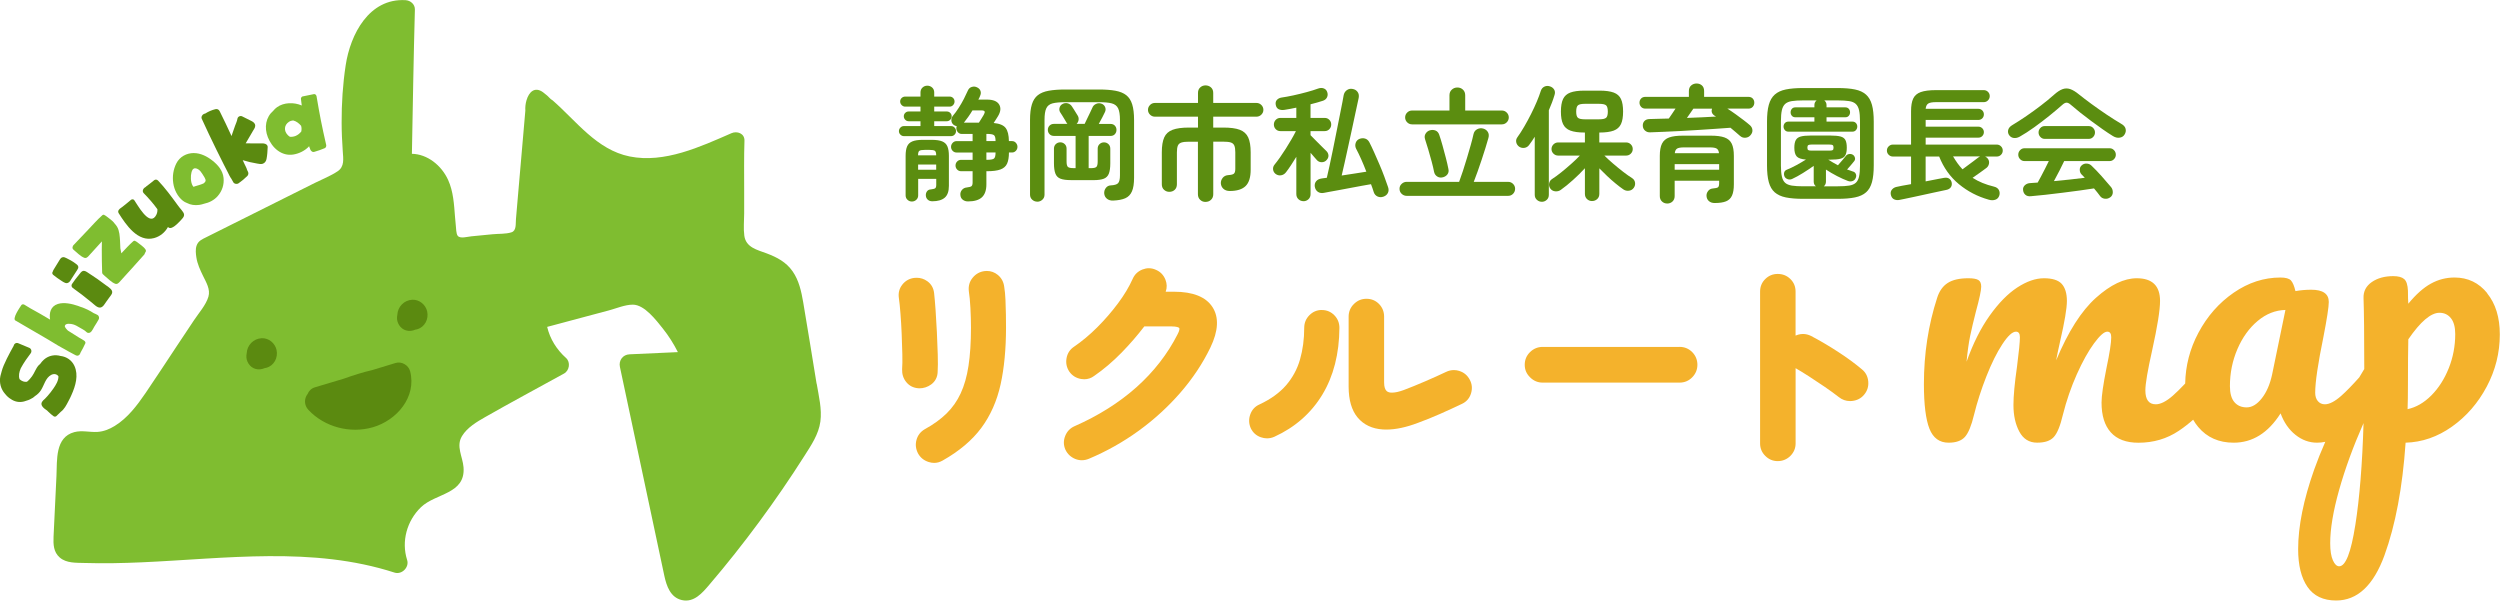 <?xml version="1.0" encoding="UTF-8"?><svg id="_レイヤー_2" xmlns="http://www.w3.org/2000/svg" viewBox="0 0 686.27 164.85"><defs><style>.cls-1{fill:#f4b22c;}.cls-2{fill:#7fbd30;}.cls-3{fill:#5b8a10;}.cls-4{fill:#5b8d10;}</style></defs><g id="_レイヤー_1-2"><path class="cls-1" d="M276.01,82.31c-.06-1.38-.18-2.59-.34-3.55-.16-1.35-.75-2.46-1.77-3.3-.87-.71-1.88-1.08-3-1.08-.2,0-.41.01-.62.04-1.31.16-2.4.76-3.26,1.8-.87,1.05-1.23,2.28-1.07,3.7.19,1.2.34,2.76.44,4.64.1,1.91.15,3.7.15,5.37,0,4.02-.23,7.55-.68,10.51-.44,2.9-1.16,5.43-2.14,7.53-.96,2.08-2.25,3.92-3.84,5.49-1.61,1.59-3.63,3.06-6.05,4.38-1.15.68-1.91,1.67-2.25,2.93-.34,1.25-.2,2.49.43,3.7.63,1.15,1.62,1.95,2.93,2.36.5.16,1,.24,1.49.24.81,0,1.59-.22,2.3-.63,4.55-2.56,8.13-5.58,10.65-8.98,2.52-3.4,4.3-7.42,5.3-11.97.98-4.47,1.48-9.7,1.48-15.55,0-1.05-.01-2.24-.03-3.58-.02-1.34-.06-2.69-.12-4.05Z"/><path class="cls-1" d="M252.33,106.6c1.21,0,2.32-.36,3.29-1.07,1.11-.81,1.72-2,1.77-3.39.08-1.24.09-2.87.03-4.85-.06-1.96-.14-4-.24-6.14-.1-2.14-.22-4.17-.36-6.1-.14-1.93-.27-3.46-.4-4.6-.16-1.38-.78-2.47-1.86-3.25-.87-.63-1.85-.95-2.93-.95-.22,0-.44.01-.67.04-1.31.16-2.41.77-3.24,1.81-.85,1.06-1.18,2.32-.97,3.72.16,1.11.31,2.54.44,4.3.14,1.78.25,3.63.33,5.57.08,1.94.14,3.79.18,5.53.04,1.71.02,3.08-.06,4.12-.05,1.37.33,2.57,1.14,3.55.83,1.02,1.92,1.58,3.3,1.69h.24Z"/><path class="cls-1" d="M322.31,80.08h-2.32c.4-1.08.37-2.19-.07-3.31-.5-1.26-1.37-2.16-2.54-2.67-.65-.31-1.33-.47-2.01-.47-.58,0-1.17.12-1.76.35-1.26.5-2.16,1.37-2.68,2.57-.97,2.16-2.31,4.42-4.01,6.69-1.71,2.3-3.63,4.52-5.71,6.6-2.07,2.07-4.23,3.87-6.4,5.35-1.11.74-1.8,1.8-2.04,3.15-.23,1.33.02,2.55.77,3.68.78,1.1,1.86,1.77,3.19,2.01.31.05.6.08.89.08,1,0,1.93-.31,2.71-.9,2.62-1.8,5.18-3.98,7.59-6.45,2.25-2.31,4.34-4.72,6.2-7.16h7.45c1.46,0,2.04.29,2.14.44.1.15.11.67-.46,1.73-2.74,5.4-6.53,10.28-11.26,14.5-4.75,4.24-10.48,7.85-17.01,10.72-1.21.53-2.08,1.43-2.58,2.69-.5,1.26-.48,2.51.06,3.76.57,1.19,1.48,2.04,2.69,2.54.6.24,1.21.36,1.82.36s1.29-.13,1.93-.4c4.85-2.04,9.46-4.63,13.69-7.7,4.24-3.08,8.09-6.6,11.45-10.47,3.37-3.88,6.14-8.05,8.23-12.39,2.19-4.55,2.38-8.28.56-11.09-1.81-2.79-5.35-4.21-10.54-4.21Z"/><path class="cls-1" d="M362.86,85.09c-1.32,0-2.47.48-3.41,1.43-.95.95-1.43,2.12-1.43,3.48,0,3.09-.39,6.02-1.16,8.7-.75,2.62-2.04,4.99-3.81,7.05-1.78,2.06-4.24,3.84-7.31,5.27-1.23.54-2.08,1.47-2.54,2.77-.44,1.27-.4,2.51.14,3.75.58,1.21,1.51,2.05,2.77,2.49.57.2,1.14.3,1.7.3.67,0,1.34-.14,2-.43,5.66-2.58,10.1-6.47,13.18-11.56,3.07-5.07,4.65-11.23,4.69-18.34,0-1.35-.47-2.52-1.39-3.46-.93-.95-2.09-1.44-3.46-1.44Z"/><path class="cls-1" d="M400.62,101.83c-.5-.16-1.01-.24-1.51-.24-.74,0-1.47.17-2.17.51-1.68.8-3.59,1.66-5.72,2.58-2.14.92-4.1,1.72-5.88,2.39-1.28.47-2.36.71-3.21.71-1.05,0-2.18-.22-2.18-2.82v-18.04c0-1.35-.47-2.52-1.38-3.46-.93-.95-2.09-1.44-3.46-1.44s-2.47.48-3.43,1.41c-.97.95-1.47,2.12-1.47,3.49v19.19c0,3.68.83,6.54,2.47,8.5,1.67,2,4.01,3.1,6.94,3.28.31.02.62.03.94.03,2.55,0,5.48-.62,8.7-1.85,1.91-.69,3.96-1.52,6.11-2.47,2.14-.95,4.14-1.87,6-2.76,1.23-.59,2.05-1.56,2.45-2.88.39-1.31.27-2.56-.35-3.71-.63-1.2-1.59-2.02-2.85-2.41Z"/><path class="cls-1" d="M461.04,95.23h-37.59c-1.31,0-2.47.48-3.43,1.41-.97.95-1.47,2.12-1.47,3.49s.49,2.48,1.46,3.44c.97.97,2.12,1.46,3.45,1.46h37.59c1.37,0,2.54-.49,3.49-1.47.94-.96,1.41-2.12,1.41-3.43s-.48-2.53-1.43-3.48-2.12-1.43-3.47-1.43Z"/><path class="cls-1" d="M512.85,104.7c-.13-1.39-.73-2.52-1.77-3.34-1.84-1.55-4.04-3.17-6.54-4.79-2.49-1.62-4.97-3.08-7.39-4.35-.72-.36-1.46-.54-2.21-.54-.44,0-.89.06-1.34.19-.24.07-.47.15-.7.25v-12.08c0-1.37-.48-2.53-1.44-3.46-.94-.92-2.11-1.38-3.46-1.38s-2.46.47-3.4,1.38c-.95.93-1.44,2.09-1.44,3.46v41.7c0,1.32.48,2.47,1.43,3.41.94.95,2.09,1.43,3.41,1.43s2.53-.48,3.48-1.43c.94-.95,1.43-2.09,1.43-3.41v-20.67c1.11.64,2.34,1.39,3.67,2.25,1.46.94,2.92,1.91,4.38,2.91,1.44.99,2.73,1.93,3.82,2.78.9.72,1.94,1.09,3.08,1.09.17,0,.35,0,.53-.03,1.35-.13,2.47-.7,3.31-1.7.89-1.05,1.28-2.28,1.15-3.67Z"/><path class="cls-1" d="M682.78,80.49c-2.33-2.88-5.33-4.31-9-4.31-2.3,0-4.46.56-6.49,1.68-2.03,1.12-4.1,2.96-6.19,5.51-.07-.77-.1-1.95-.1-3.55-.07-1.6-.41-2.67-1.03-3.21-.62-.54-1.62-.81-3-.81-2.36,0-4.33.54-5.9,1.63-1.57,1.09-2.33,2.56-2.26,4.41.13,3.64.2,10.13.2,19.46-.48.78-.93,1.54-1.38,2.3-1.97,2.2-3.61,3.88-4.91,5.03-1.77,1.57-3.28,2.35-4.52,2.35-.79,0-1.43-.29-1.92-.86-.49-.57-.74-1.34-.74-2.3,0-2.88.75-7.99,2.26-15.34.98-5.05,1.47-8.24,1.47-9.59,0-2.24-1.61-3.36-4.82-3.36-1.51,0-2.95.13-4.33.38-.33-1.4-.74-2.38-1.23-2.92-.49-.54-1.46-.81-2.9-.81-4.52,0-8.8,1.39-12.83,4.17-4.03,2.78-7.26,6.45-9.69,11.02-2.33,4.38-3.53,9.02-3.62,13.91-1.31,1.39-2.45,2.51-3.41,3.35-1.8,1.57-3.36,2.35-4.67,2.35-1.9,0-2.85-1.28-2.85-3.83,0-1.79.62-5.46,1.87-11.02,1.44-6.52,2.16-11.02,2.16-13.52,0-4.15-2.13-6.23-6.39-6.23-3.48,0-7.21,1.79-11.21,5.37-4,3.58-7.64,9.3-10.92,17.16.2-1.15.56-2.88,1.08-5.18,1.24-5.37,1.87-9.07,1.87-11.12s-.48-3.67-1.43-4.7c-.95-1.02-2.57-1.53-4.87-1.53s-4.74.85-7.33,2.54c-2.59,1.69-5.11,4.27-7.57,7.72-2.46,3.45-4.57,7.67-6.34,12.65.26-2.81.59-5.16.98-7.05.39-1.88.92-4.11,1.57-6.66.98-3.58,1.47-5.88,1.47-6.9,0-.89-.26-1.5-.79-1.82-.53-.32-1.44-.48-2.75-.48-2.43,0-4.31.43-5.65,1.29-1.34.86-2.31,2.22-2.9,4.07-2.43,7.48-3.64,15.37-3.64,23.68,0,5.62.51,9.71,1.52,12.27,1.02,2.56,2.77,3.83,5.26,3.83,2.03,0,3.52-.53,4.47-1.58.95-1.05,1.79-3.08,2.51-6.09.85-3.45,1.98-6.96,3.39-10.54,1.41-3.58,2.87-6.52,4.38-8.82,1.51-2.3,2.75-3.45,3.74-3.45.72,0,1.08.51,1.08,1.53,0,1.28-.26,3.96-.79,8.05-.66,4.6-.98,8.12-.98,10.54,0,2.88.54,5.32,1.62,7.33,1.08,2.01,2.7,3.02,4.87,3.02s3.62-.51,4.57-1.53c.95-1.02,1.79-3.07,2.51-6.13.98-3.9,2.26-7.6,3.83-11.12,1.57-3.51,3.15-6.34,4.72-8.48,1.57-2.14,2.79-3.21,3.64-3.21.72,0,1.08.51,1.08,1.53,0,1.53-.43,4.31-1.28,8.34-.92,4.6-1.38,7.8-1.38,9.59,0,3.58.85,6.31,2.56,8.2,1.7,1.89,4.23,2.83,7.57,2.83,4.13,0,7.82-1.09,11.06-3.26,1.36-.91,2.68-1.93,3.96-3.06.41.71.87,1.38,1.39,2,2.42,2.88,5.67,4.31,9.73,4.31,5.18,0,9.47-2.68,12.88-8.05.92,2.49,2.28,4.46,4.08,5.89,1.8,1.44,3.79,2.16,5.95,2.16.74,0,1.49-.08,2.24-.24-1.14,2.59-2.16,5.12-3.03,7.57-2.95,8.34-4.42,15.64-4.42,21.9,0,4.41.85,7.86,2.56,10.35,1.71,2.49,4.33,3.74,7.87,3.74,5.83,0,10.26-4.14,13.27-12.41,3.01-8.28,4.95-18.58,5.8-30.91,4.52-.13,8.77-1.6,12.73-4.41,3.97-2.81,7.14-6.47,9.54-10.98,2.39-4.51,3.59-9.28,3.59-14.33,0-4.66-1.16-8.44-3.49-11.31ZM623.73,102.73c-.59,2.75-1.54,4.95-2.85,6.61-1.31,1.66-2.69,2.49-4.13,2.49s-2.57-.48-3.39-1.44c-.82-.96-1.23-2.43-1.23-4.41,0-3.58.69-6.96,2.06-10.16,1.38-3.19,3.23-5.77,5.56-7.72,2.33-1.95,4.87-2.95,7.62-3.02l-3.64,17.64ZM646.54,144.19c-1.18,7.51-2.65,11.26-4.42,11.26-.65,0-1.23-.54-1.72-1.63-.49-1.09-.74-2.65-.74-4.7,0-3.96.82-8.85,2.46-14.67,1.64-5.82,3.87-11.92,6.69-18.31-.33,11.18-1.08,20.53-2.26,28.04ZM672.21,101.05c-1.18,2.97-2.77,5.46-4.77,7.48-2,2.01-4.18,3.28-6.54,3.79.06-1.6.1-3.87.1-6.81,0-5.43.03-9.55.1-12.37,3.34-4.86,6.19-7.28,8.55-7.28,1.31,0,2.36.5,3.15,1.49.79.99,1.18,2.44,1.18,4.36,0,3.26-.59,6.37-1.77,9.35Z"/><path class="cls-2" d="M224.16,105.32c-.61-3.75-1.22-7.49-1.83-11.24-.61-3.71-1.22-7.42-1.85-11.13-.5-2.92-1.16-5.97-2.89-8.45-1.77-2.55-4.28-3.87-7.12-4.94-2.62-.98-5.7-1.62-6.15-4.85-.27-1.98-.05-4.1-.04-6.09,0-2.13,0-4.26,0-6.39,0-4.54-.07-9.09.08-13.63.06-1.97-2.02-2.72-3.56-2.04-8.54,3.72-18.4,8.32-27.95,6.39-9.03-1.83-14.58-9.66-21.14-15.39-.17-.14-.34-.26-.51-.35-.66-.7-1.37-1.34-2.15-1.9-2.26-1.62-3.85-.08-4.52,2.21-.29.97-.38,1.94-.32,2.88,0,.03,0,.05-.01.08-.69,7.92-1.37,15.84-2.06,23.76-.17,1.98-.34,3.96-.51,5.94-.11,1.3.17,3.14-1.23,3.59-1.55.5-3.55.37-5.17.53l-5.85.57c-1.13.11-3.04.72-3.73-.14-.45-.56-.45-2.16-.53-2.85-.09-.76-.14-1.53-.21-2.3-.27-3.43-.45-7.01-1.9-10.19-1.83-4.02-5.72-7.1-9.94-7.17.25-13.2.46-26.41.82-39.6.04-1.45-1.21-2.5-2.58-2.58-10.02-.56-15.13,9.38-16.42,17.88-.79,5.2-1.13,10.49-1.11,15.75,0,2.62.13,5.23.31,7.85.14,2.05.52,4.21-1.4,5.49-1.91,1.28-4.19,2.17-6.24,3.19-2.54,1.27-5.08,2.54-7.62,3.81-5.08,2.54-10.16,5.08-15.24,7.62l-6.86,3.43c-1.19.6-2.32,1.02-2.78,2.4-.33.97-.2,2.19-.05,3.18.27,1.81,1.05,3.47,1.84,5.1.85,1.75,2.07,3.7,1.47,5.71-.69,2.31-2.65,4.47-3.97,6.47-1.55,2.33-3.1,4.67-4.66,7-2.87,4.32-5.69,8.67-8.61,12.95-2.31,3.38-4.95,6.9-8.49,9.06-1.43.88-3.02,1.52-4.71,1.63-2.13.14-4.26-.5-6.37.06-5.31,1.41-4.7,7.68-4.9,11.98-.26,5.57-.56,11.13-.8,16.7-.09,2.13-.03,4.23,1.69,5.73,1.83,1.61,4.55,1.44,6.82,1.51,5.23.16,10.45.05,15.67-.18,23.11-1.02,46.94-4.44,69.42,2.82,2,.65,4.1-1.46,3.46-3.46-1.64-5.12-.06-10.77,3.8-14.49,4.03-3.88,12.27-3.56,11.68-10.97-.23-2.92-2.12-5.76-.42-8.55,1.44-2.36,4.04-3.9,6.38-5.23,7.15-4.08,14.42-7.96,21.63-11.94,1.48-.81,1.84-3.11.55-4.27-2.57-2.3-4.41-5.23-5.18-8.54,3.68-.98,7.36-1.97,11.04-2.95,1.95-.52,3.9-1.04,5.85-1.56,2.07-.55,4.49-1.6,6.65-1.59,3.19.02,6.4,4.29,8.23,6.58,1.59,1.99,2.96,4.17,4.11,6.45-4.42.2-8.85.4-13.27.6-1.85.08-3.02,1.68-2.64,3.46,3.26,15.32,6.51,30.63,9.77,45.95.81,3.79,1.6,7.59,2.42,11.38.6,2.78,1.66,5.95,4.8,6.67,3.36.78,5.68-2.01,7.6-4.27,2.36-2.76,4.66-5.56,6.92-8.41,4.58-5.77,8.95-11.7,13.12-17.78,2.05-2.99,4.05-6.03,6-9.09,1.87-2.94,3.92-5.93,4.4-9.46.46-3.44-.45-7-1.01-10.38Z"/><path class="cls-3" d="M75.92,96.07c-.41-1.86-2.13-3.31-4.07-3.23-2.26.1-4.03,1.91-4.13,4.16-.04.18-.06.37-.08.55-.14,1.59.9,3.25,2.44,3.7.88.26,1.78.16,2.58-.2.15-.02.31-.05.46-.09,2.13-.58,3.26-2.8,2.8-4.89Z"/><path class="cls-3" d="M117.27,85.51c-.41-1.86-2.13-3.31-4.07-3.23-2.26.1-4.03,1.91-4.13,4.16-.04.18-.06.37-.08.55-.14,1.59.9,3.25,2.44,3.7.88.26,1.78.16,2.58-.2.15-.02.31-.05.46-.09,2.13-.58,3.26-2.8,2.8-4.89Z"/><path class="cls-3" d="M112.58,101.9c-.43-1.66-2.33-2.77-3.99-2.26-2.12.65-4.25,1.29-6.37,1.94-2.63.6-5.26,1.45-7.85,2.37-2.64.79-5.28,1.59-7.92,2.37-1.01.3-1.67,1-2.01,1.83-.97,1.24-1.01,3.06.23,4.38,4.43,4.72,11.46,6.55,17.67,4.76,6.55-1.89,12.08-8.29,10.24-15.39Z"/><path class="cls-3" d="M72.33,39.37c-1.63-.02-3.26-.04-4.89-.02.68-1.15,1.36-2.31,2.03-3.47.24-.41.58-.84.59-1.33.02-.63-.43-1.02-.95-1.29-.87-.45-1.76-.88-2.64-1.32-.51-.26-1.2.07-1.29.65-.1.67-.44,1.33-.66,1.96-.24.67-.47,1.34-.7,2.01-.09.26-.18.52-.26.79-1.05-2.28-2.12-4.56-3.25-6.81-.25-.48-.64-.7-1.18-.57-.98.24-1.91.64-2.76,1.18-.01,0-.03.02-.04.03-.09,0-.19.02-.28.06-.51.18-.91.84-.66,1.38,1.3,2.84,2.63,5.66,4.01,8.46.67,1.37,1.36,2.75,2.05,4.11.38.75.76,1.5,1.15,2.24.27.53.51,1.12.88,1.59.18.35.37.69.58,1.03.29.47.99.56,1.43.26.87-.6,1.68-1.28,2.43-2.03.24-.24.34-.73.19-1.04-.1-.2-.2-.41-.29-.61-.13-.53-.44-1.04-.66-1.52-.18-.38-.35-.76-.53-1.14,1.3.4,2.62.71,3.96.93.49.08,1.05.22,1.54.05.58-.2.91-.71,1.03-1.29.22-1.07.27-2.2.32-3.29.03-.6-.61-.98-1.13-.98Z"/><path class="cls-3" d="M43.36,49.55c-.28-.29-.73-.34-1.05-.07-.71.6-1.47,1.16-2.21,1.73-.05.04-.08.08-.12.13-.06.04-.13.08-.19.11-.53.33-.84,1.07-.33,1.59,1.33,1.36,2.62,2.82,3.75,4.39.05.71-.12,1.41-.62,2.05-1.84,2.36-4.89-3.35-5.75-4.55-.2-.29-.66-.27-.9-.06-.41.34-.82.68-1.24,1.03-.36.27-.7.57-1.05.84-.46.36-1.16.69-1.21,1.33,0,.06,0,.12.02.17,0,.08.03.15.08.23,2.04,3.23,5.27,8.09,9.74,6.89,1.65-.45,3.01-1.55,3.82-3.04,0,0,0,0,0,0,.3.28.62.35,1,.21,1-.38,1.93-1.44,2.66-2.21.63-.67,1.08-1.24.5-2.09-.28-.41-.6-.81-.94-1.2-.2-.26-.4-.52-.58-.76-1.67-2.29-3.42-4.68-5.38-6.73Z"/><path class="cls-2" d="M86.86,26.34c-.06-.33-.4-.57-.71-.5-.93.19-1.86.38-2.79.57-.01,0-.02,0-.03.01-.38-.02-.78.29-.71.8.12.86.08.88.22,1.74-2.18-.95-4.94-.86-6.79.46-.39.28-.74.62-1.04.99-2.04,1.76-2.54,4.54-1.49,7.24,1.15,2.96,3.8,5.28,6.99,4.77,1.59-.25,3.25-1.06,4.36-2.29.19.91.03-.08.27.81.06.22.18.39.32.5.18.22.46.35.81.25.98-.28,1.93-.62,2.87-1.01.3-.12.48-.54.41-.86-1.23-5.37-1.75-8.05-2.67-13.48ZM78.99,37.07c-1.14-1.16-1-2.78.35-3.64.34-.22.74-.34,1.13-.37.87.22,1.57.76,2.18,1.46.16.48.16,1.05.06,1.57-.42.53-.93.96-1.56,1.22-.48.2-1.02.28-1.56.24-.21-.13-.42-.29-.6-.48Z"/><path class="cls-2" d="M53.24,42.01c-2.03,0-3.9,1-4.83,2.84-.85,1.68-1.12,3.56-.85,5.42.27,1.84,1.17,3.68,2.65,4.84.34.27.72.47,1.11.61.99.54,2.17.68,3.35.53.44-.06.88-.17,1.29-.31,1.45-.3,2.82-.99,3.81-2.12,1.21-1.39,1.79-3.15,1.6-4.99-.2-2-1.54-3.56-3.07-4.76-1.43-1.13-3.22-2.05-5.08-2.05ZM56.44,49.61s-.05.13-.07.21c-.02.03-.07.11-.11.16,0,0-.18.2-.19.21-.05.05-.1.09-.16.13-.01,0-.05.03-.12.07-.74.33-1.53.52-2.31.76-.12.04-.24.09-.34.15-.09-.09-.18-.19-.25-.31-.59-.98-.6-2.72-.32-3.71.04-.13.08-.26.13-.39-.01.04.16-.29.19-.34.02-.04.04-.06.05-.08.02-.01.04-.03.09-.07.04-.03.07-.06.09-.07.05-.03.1-.05.15-.08.02,0,.18-.04.21-.05.01,0,.02,0,.03,0,.1,0,.19,0,.28.02.14.02.42.14.62.26.5.31.89.85,1.21,1.38.3.5.85,1.22.82,1.74Z"/><path class="cls-3" d="M29.32,78.46c.69.52,1.77,1.17,1.42,2.09-.16.41-.49.77-.73,1.11-.26.37-.52.73-.79,1.09-.41.55-.9,1.59-1.7,1.68-.83.09-1.68-.86-2.29-1.35-.91-.72-1.81-1.45-2.72-2.17-.85-.63-1.7-1.25-2.55-1.88-.38-.28-.4-.76-.2-1.06.61-.9,1.26-1.77,1.96-2.6.27-.32.55-.79.96-.96.5-.2.95.11,1.4.4,1.8,1.15,3.55,2.37,5.25,3.67ZM18.97,77.45c.29-.25.48-.63.68-.95.24-.37.48-.74.72-1.11.27-.42.55-.84.82-1.27.2-.32.4-.62.27-1.02-.12-.36-.5-.6-.79-.81-.4-.3-.82-.57-1.26-.82-.38-.22-.77-.43-1.17-.61-.31-.14-.66-.33-1.01-.26-.48.09-.69.47-.93.85-.24.39-.48.78-.72,1.17-.24.39-.48.78-.72,1.17-.16.27-.32.48-.36.74-.2.26-.23.65.1.92.73.59,1.49,1.14,2.28,1.64.64.4,1.36.98,2.07.37Z"/><path class="cls-2" d="M25.74,85.97c-1.08-.71-2.34-1.33-3.64-1.74-.24-.1-.47-.19-.72-.27-1.61-.55-3.8-1.06-5.5-.52-1.98.63-2.44,2.47-2.13,4.3-1.82-1.09-3.65-2.15-5.5-3.15-.51-.33-1.03-.65-1.56-.95-.31-.17-.7-.12-.85.15-.25.43-2.77,3.89-1.47,4.27.01,0,.02.02.03.02,2.75,1.6,5.49,3.21,8.24,4.8.21.12.42.24.63.37,1.81,1.14,3.67,2.21,5.55,3.23.47.27.94.53,1.42.76.16.09.33.17.49.26.58.3,1.07.08,1.26-.41.04-.11.08-.21.13-.32.3-.52,1.1-1.99,1.32-2.56.09-.25-.12-.55-.34-.7-.43-.29-.89-.56-1.36-.81-1.03-.65-2.06-1.3-3.1-1.95-.44-.43-.93-.98-.84-1.31.2-.82,1.77-.54,2.28-.39.62.18,1.17.5,1.71.83.58.36,1.45.75,1.91,1.24.43.46,1.09.29,1.43-.18.28-.39.51-.79.71-1.2.45-.64.83-1.38,1.23-2.02.26-.42.11-1.04-.32-1.27-.33-.19-.67-.34-1.01-.48Z"/><path class="cls-3" d="M16.67,97.73c-1.55-.46-3.3-.17-4.6.98-.41.36-.75.77-1.05,1.2-.16.12-.3.24-.42.38-.78.87-1.12,2.05-1.8,2.99-.32.46-.81,1.04-1.39,1.51-.45.06-.91.02-1.41-.25-.25-.13-.45-.29-.63-.46-.32-.91-.11-1.96.33-2.98.82-1.54,1.94-3.1,2.71-4.1.4-.51.21-1.27-.36-1.51-1.01-.42-2.03-.84-3.04-1.27-.67-.28-1.2.24-1.3.81-.03.04-.05.08-.08.12-.98,1.78-2.68,4.85-3.18,6.82-.01.04-.02.08-.03.12-.12.37-.23.75-.31,1.13-.37,1.8.12,3.6,1.28,4.9.32.42.7.8,1.11,1.11.14.11.28.2.44.29,1.01.72,2.28,1.04,3.65.69.26-.07.5-.15.74-.24.3-.08.59-.18.86-.32.08-.04.16-.09.24-.13.45-.2.85-.46,1.2-.81.64-.41,1.2-.95,1.61-1.59.88-1.35,1.24-3.37,2.8-4.2.78-.41,1.52-.26,2,.35.07,1.18-.75,2.48-1.37,3.37-.5.72-1.04,1.42-1.62,2.07-.24.27-.49.52-.73.78-.31.26-.6.52-.79.84-.55.93.48,1.76,1.42,2.38,0,0,0,0,0,0,.1.13.21.24.34.34.44.43.91.84,1.42,1.21.2.15.57.16.75-.02.4-.38.83-.78,1.24-1.2.94-.68,1.53-1.84,2.06-2.86.04-.08.08-.16.12-.23.27-.49.51-.99.73-1.5,1.15-2.55,1.99-5.46.83-8-.72-1.57-2.18-2.53-3.78-2.73Z"/><path class="cls-2" d="M37.24,66.23c-.16-.17-.42-.22-.67,0-1.15,1.01-2.2,2.18-3.26,3.31-.09-.46-.18-.92-.27-1.37-.02-.69-.05-1.37-.09-2.06-.07-1.21-.15-2.77-.81-3.87-.19-.31-.41-.6-.67-.87-.57-.86-1.69-1.51-2.48-2.16-.08-.06-.16-.1-.24-.12-.16-.17-.42-.22-.67,0-1.39,1.22-2.63,2.67-3.91,4-1.35,1.4-2.68,2.81-4.02,4.23-.1.11-.15.22-.17.32-.14.3-.11.66.2.91.91.73,1.86,1.8,2.97,2.22.33.13.69-.01.93-.26.05-.03.09-.07.14-.12,1.25-1.38,2.5-2.75,3.75-4.13-.01.74-.02,1.48-.03,2.22-.01,2.1.04,4.2.1,6.3.01.32.2.56.45.7.04.07.1.14.18.2.91.73,1.86,1.8,2.97,2.22.33.13.69-.01.93-.26.05-.03.09-.07.14-.12,2.31-2.55,4.63-5.07,6.9-7.65.1-.11.15-.25.16-.39.08-.11.15-.22.21-.34.11-.2.09-.46-.02-.63-.57-.87-1.7-1.52-2.49-2.17-.08-.06-.16-.1-.24-.12Z"/><path class="cls-4" d="M248.12,37.37c-.36,0-.68-.14-.95-.41-.27-.27-.41-.59-.41-.95,0-.39.14-.71.41-.99s.59-.41.95-.41h4.56v-1.33h-3.26c-.36,0-.67-.14-.93-.41-.26-.27-.39-.59-.39-.95s.13-.67.39-.93c.26-.26.57-.39.93-.39h3.26v-1.33h-4.18c-.39,0-.71-.14-.99-.43-.27-.28-.41-.61-.41-.97,0-.39.14-.71.41-.97.27-.26.6-.39.99-.39h4.18v-1.12c0-.57.19-1.02.56-1.36.37-.34.81-.51,1.31-.51s.97.17,1.34.51c.37.34.56.79.56,1.36v1.12h4.22c.39,0,.71.13.97.39.26.26.39.58.39.97,0,.36-.13.69-.39.97-.26.28-.58.43-.97.43h-4.22v1.33h3.43c.39,0,.71.13.97.39.26.26.39.57.39.93s-.13.68-.39.95c-.26.27-.58.41-.97.41h-3.43v1.33h4.62c.39,0,.71.14.97.41.26.27.39.6.39.99,0,.36-.13.68-.39.95-.26.27-.58.41-.97.41h-12.95ZM250.3,55.32c-.45,0-.85-.16-1.19-.48-.34-.32-.51-.73-.51-1.22v-10.85c0-1.09.14-1.95.41-2.58.27-.63.75-1.09,1.45-1.38.69-.28,1.64-.42,2.84-.42h2.48c1.22,0,2.18.14,2.86.42.68.28,1.16.74,1.43,1.38.27.63.41,1.5.41,2.58v8.26c0,1.52-.39,2.6-1.16,3.25-.77.65-1.9.97-3.4.97-.5,0-.91-.14-1.22-.42-.32-.28-.5-.64-.54-1.07-.05-.45.05-.86.29-1.21.24-.35.61-.54,1.1-.56.59-.07.98-.17,1.17-.31.19-.14.29-.45.29-.95v-1.63h-4.96v4.52c0,.5-.17.91-.51,1.22-.34.32-.75.48-1.22.48ZM252.03,42.64h4.96c0-.66-.12-1.07-.36-1.24-.24-.17-.75-.26-1.55-.26h-1.16c-.79,0-1.31.09-1.55.26-.24.17-.36.58-.36,1.24ZM252.03,46.59h4.96v-1.43h-4.96v1.43ZM265.7,55.29c-.54,0-1.01-.15-1.41-.46-.4-.31-.62-.74-.66-1.31-.05-.52.1-.99.44-1.39.34-.41.8-.63,1.39-.68.63-.07,1.05-.19,1.24-.36.19-.17.29-.5.29-1v-3.09h-3.16c-.43,0-.79-.15-1.09-.46-.29-.31-.44-.67-.44-1.1s.15-.8.44-1.1c.29-.31.66-.46,1.09-.46h3.16v-2.01h-4.39c-.43,0-.79-.15-1.09-.46-.29-.31-.44-.67-.44-1.1,0-.41.15-.77.44-1.09.29-.32.66-.48,1.09-.48h4.39v-1.97h-2.99c-.41,0-.75-.15-1.04-.46-.28-.31-.43-.67-.43-1.1,0-.23.03-.42.1-.58-.32-.05-.59-.16-.82-.34-.41-.32-.62-.72-.65-1.21-.02-.49.11-.91.41-1.28.54-.63,1.08-1.36,1.6-2.18.52-.82,1-1.64,1.43-2.48.43-.84.79-1.6,1.09-2.28.23-.52.59-.86,1.09-1,.5-.15.97-.11,1.43.12.48.23.79.55.94.97.15.42.12.86-.08,1.31-.07.18-.14.36-.22.54-.08.18-.18.36-.29.54h2.38c1.68,0,2.79.45,3.33,1.34.54.9.44,1.97-.31,3.21-.23.36-.43.69-.61.97-.18.28-.37.58-.58.9,1.63.16,2.73.62,3.3,1.38.57.76.86,1.95.88,3.59h.85c.43,0,.79.16,1.07.48.28.32.43.68.43,1.09,0,.43-.15.8-.44,1.1-.29.31-.65.46-1.05.46h-.85c0,1.29-.17,2.31-.51,3.06-.34.75-.95,1.28-1.82,1.6-.87.32-2.11.48-3.72.48h-.14v3.6c0,1.61-.41,2.79-1.22,3.55-.82.76-2.1,1.14-3.84,1.14ZM264.61,33.67h4.11c.23-.36.47-.75.73-1.17.26-.42.46-.74.59-.97.25-.43.33-.74.24-.94-.09-.19-.4-.29-.92-.29h-2.41c-.36.61-.75,1.21-1.16,1.79-.41.58-.8,1.1-1.19,1.58ZM270.77,38.73h2.52c0-.86-.15-1.41-.44-1.63-.29-.23-.94-.34-1.94-.34h-.14v1.97ZM270.77,43.87h.14c1,0,1.64-.11,1.94-.34.29-.23.44-.78.44-1.67h-2.52v2.01Z"/><path class="cls-4" d="M284.76,55.36c-.54,0-1.01-.18-1.41-.54-.4-.36-.6-.83-.6-1.39v-20.5c0-1.75.17-3.17.51-4.27.34-1.1.88-1.94,1.63-2.53.75-.59,1.75-1,2.99-1.22,1.25-.23,2.77-.34,4.56-.34h9.18c1.81,0,3.34.11,4.57.34,1.24.23,2.23.63,2.98,1.22.75.59,1.29,1.43,1.63,2.53.34,1.1.51,2.52.51,4.27v15.88c0,1.59-.19,2.83-.58,3.72-.39.9-1,1.53-1.85,1.9-.85.37-1.97.58-3.35.63-.66.02-1.21-.14-1.65-.49-.44-.35-.7-.82-.76-1.41-.05-.59.1-1.11.44-1.56.34-.45.79-.69,1.36-.71,1-.05,1.67-.25,2.01-.61.34-.36.51-1.09.51-2.18v-15.16c0-1.45-.17-2.52-.51-3.21-.34-.69-.93-1.14-1.77-1.36-.84-.22-2.02-.32-3.54-.32h-9.18c-1.5,0-2.66.11-3.49.32-.83.22-1.41.67-1.73,1.36-.33.69-.49,1.76-.49,3.21v20.5c0,.57-.2,1.03-.6,1.39-.4.36-.86.54-1.38.54ZM293.94,49.44c-1.22,0-2.17-.13-2.84-.39-.67-.26-1.13-.73-1.39-1.41-.26-.68-.39-1.62-.39-2.82v-4.01c0-.52.17-.94.51-1.26.34-.32.75-.48,1.22-.48s.88.16,1.22.48c.34.32.51.74.51,1.26v3.47c0,.77.11,1.28.34,1.51.23.24.74.36,1.53.36h.61v-8.84h-5.95c-.5,0-.9-.16-1.21-.49-.31-.33-.46-.72-.46-1.17s.15-.84.46-1.16c.31-.32.71-.48,1.21-.48h3.71c-.14-.14-.24-.28-.31-.44-.11-.2-.28-.48-.49-.83-.22-.35-.43-.71-.65-1.07-.22-.36-.39-.63-.53-.82-.25-.39-.31-.81-.19-1.27.12-.46.4-.81.83-1.04.45-.25.93-.31,1.43-.17.5.14.88.43,1.16.88.11.16.28.41.49.75.22.34.42.68.63,1.02.2.34.36.6.48.78.2.36.27.75.2,1.16-.07.41-.25.76-.54,1.05h2.21c.18-.39.41-.87.7-1.46.28-.59.56-1.16.83-1.72.27-.56.46-.97.58-1.24.18-.48.51-.83.99-1.05.48-.23.96-.26,1.46-.1.5.16.85.47,1.05.93.2.46.19.92-.03,1.38-.14.29-.37.77-.71,1.43-.34.66-.67,1.27-.99,1.84h3.2c.52,0,.93.16,1.22.48.29.32.44.7.44,1.16s-.15.84-.44,1.17c-.29.33-.7.49-1.22.49h-5.98v8.84h.61c.79,0,1.3-.12,1.53-.36.23-.24.34-.74.34-1.51v-3.47c0-.52.17-.94.51-1.26.34-.32.75-.48,1.22-.48s.88.16,1.22.48c.34.32.51.74.51,1.26v4.01c0,1.2-.13,2.14-.39,2.82-.26.68-.73,1.15-1.39,1.41-.67.26-1.61.39-2.84.39h-6.22Z"/><path class="cls-4" d="M330.91,55.43c-.57,0-1.05-.19-1.46-.58-.41-.39-.61-.9-.61-1.53v-14.42h-2.48c-.86,0-1.54.07-2.02.22-.49.15-.82.43-1,.85-.18.42-.27,1.04-.27,1.85v8.77c0,.63-.2,1.14-.59,1.51-.4.37-.89.56-1.48.56s-1.05-.19-1.46-.56c-.41-.37-.61-.88-.61-1.51v-8.77c0-1.75.22-3.11.66-4.1.44-.99,1.21-1.68,2.3-2.09,1.09-.41,2.58-.61,4.49-.61h2.48v-2.99h-11.83c-.52,0-.97-.19-1.34-.56s-.56-.81-.56-1.31.19-.97.56-1.34.82-.56,1.34-.56h11.83v-2.75c0-.63.2-1.14.61-1.51.41-.37.9-.56,1.46-.56s1.09.19,1.5.56c.41.37.61.88.61,1.51v2.75h11.87c.52,0,.97.19,1.34.56.37.37.56.82.56,1.34s-.19.93-.56,1.31c-.37.37-.82.56-1.34.56h-11.87v2.99h2.79c1.93,0,3.43.2,4.51.61,1.08.41,1.84,1.1,2.3,2.09.45.99.68,2.35.68,4.1v4.76c0,2.09-.46,3.58-1.39,4.49-.93.91-2.38,1.36-4.35,1.36-.7,0-1.28-.19-1.72-.58-.44-.39-.69-.9-.73-1.53-.02-.54.15-1.04.51-1.5.36-.45.87-.7,1.53-.75.79-.05,1.31-.18,1.56-.41.25-.23.37-.67.37-1.33v-4.52c0-.82-.09-1.43-.27-1.85-.18-.42-.5-.7-.97-.85-.46-.15-1.14-.22-2.02-.22h-2.79v14.42c0,.63-.2,1.14-.61,1.53-.41.39-.91.58-1.5.58Z"/><path class="cls-4" d="M357.79,55.22c-.52,0-.97-.18-1.36-.54-.39-.36-.58-.84-.58-1.43v-10.2c-.5.82-.99,1.59-1.48,2.33-.49.74-.93,1.37-1.34,1.89-.36.48-.82.76-1.36.85-.54.09-1.04-.03-1.5-.37-.41-.32-.64-.73-.7-1.22-.06-.5.08-.95.42-1.36.43-.52.91-1.16,1.45-1.92.53-.76,1.08-1.58,1.63-2.45.56-.87,1.08-1.73,1.56-2.57.49-.84.89-1.59,1.21-2.24h-4.28c-.5,0-.92-.18-1.26-.53-.34-.35-.51-.78-.51-1.28s.17-.92.51-1.28c.34-.35.76-.53,1.26-.53h4.39v-2.82c-.57.11-1.13.23-1.68.34-.56.11-1.08.2-1.58.27-.61.09-1.13.03-1.56-.17-.43-.2-.7-.59-.82-1.16-.11-.57-.02-1.03.29-1.38.31-.35.72-.57,1.24-.66.97-.14,2.08-.34,3.32-.61,1.24-.27,2.46-.57,3.67-.9,1.21-.33,2.25-.65,3.11-.97.57-.2,1.09-.22,1.56-.03.48.18.79.53.95,1.05.16.48.14.93-.07,1.38-.2.44-.57.75-1.09.94-.48.16-1.01.32-1.6.49-.59.17-1.2.33-1.84.49v3.74h3.91c.5,0,.92.18,1.26.53.34.35.51.78.51,1.28s-.17.92-.51,1.28c-.34.35-.76.53-1.26.53h-3.91v1.12c.39.39.86.87,1.43,1.45.57.58,1.12,1.13,1.67,1.67.54.53.94.92,1.19,1.17.39.36.59.78.63,1.24.03.46-.13.89-.49,1.28-.34.39-.77.59-1.29.61-.52.02-.96-.15-1.33-.51-.18-.18-.43-.46-.75-.85-.32-.39-.67-.79-1.05-1.22v11.32c0,.59-.19,1.07-.58,1.43-.39.36-.85.54-1.39.54ZM379.82,53.96c-.59.23-1.14.22-1.67-.02-.52-.24-.87-.64-1.05-1.21-.09-.34-.2-.69-.34-1.05-.14-.36-.27-.74-.41-1.12-.66.11-1.49.26-2.5.44-1.01.18-2.08.38-3.21.6-1.13.22-2.22.42-3.26.61-1.04.19-1.93.35-2.65.48-.73.12-1.18.21-1.36.26-.61.11-1.14.02-1.6-.29-.45-.31-.74-.78-.85-1.41-.09-.57.03-1.06.36-1.48.33-.42.82-.67,1.48-.77.09-.02.27-.05.53-.08.26-.03.57-.07.93-.12.2-.84.45-1.94.75-3.3.29-1.36.61-2.86.94-4.49.33-1.63.66-3.28.99-4.93.33-1.65.63-3.19.92-4.61.28-1.42.52-2.6.7-3.54.18-.94.28-1.51.31-1.72.11-.63.41-1.12.88-1.46.48-.34,1-.45,1.56-.34.59.09,1.05.36,1.38.8.33.44.44.99.32,1.65-.05.23-.16.78-.36,1.67-.19.88-.43,1.97-.7,3.26s-.57,2.69-.9,4.2c-.33,1.51-.66,3.02-.99,4.54-.33,1.52-.64,2.94-.94,4.27-.29,1.33-.56,2.45-.78,3.38,1.2-.18,2.42-.37,3.66-.56,1.24-.19,2.27-.36,3.11-.49-.45-1.18-.92-2.32-1.41-3.42-.49-1.1-.96-2.07-1.41-2.91-.25-.52-.28-1.05-.1-1.58.18-.53.53-.9,1.05-1.1.52-.2,1.03-.23,1.53-.08.5.15.88.48,1.16,1,.41.79.85,1.72,1.33,2.79.48,1.07.96,2.17,1.45,3.31.49,1.14.94,2.26,1.34,3.35.41,1.09.75,2.04,1.02,2.86.2.57.2,1.09-.02,1.56-.22.48-.61.83-1.17,1.05Z"/><path class="cls-4" d="M386.12,53.76c-.52,0-.97-.19-1.36-.56-.39-.37-.58-.83-.58-1.38s.19-.97.58-1.34c.39-.37.84-.56,1.36-.56h14.42c.32-.84.66-1.83,1.04-2.98.37-1.14.75-2.34,1.12-3.59.37-1.25.72-2.44,1.04-3.57.32-1.13.57-2.12.75-2.96.14-.61.46-1.06.99-1.34.52-.28,1.08-.35,1.67-.19.57.16.99.47,1.28.94.28.46.33,1.01.15,1.65-.23.82-.5,1.74-.82,2.77-.32,1.03-.66,2.11-1.04,3.23-.37,1.12-.75,2.2-1.12,3.25-.37,1.04-.72,1.97-1.04,2.79h9.45c.52,0,.97.19,1.34.56.37.37.56.82.56,1.34s-.19,1-.56,1.38-.82.56-1.34.56h-27.88ZM387.62,34.14c-.52,0-.97-.19-1.34-.56-.37-.37-.56-.82-.56-1.34s.19-.97.56-1.34c.37-.37.82-.56,1.34-.56h10.27v-4.18c0-.66.22-1.18.65-1.56.43-.39.94-.58,1.53-.58s1.09.19,1.51.58c.42.39.63.91.63,1.56v4.18h10.06c.52,0,.97.19,1.34.56s.56.82.56,1.34-.19.97-.56,1.34-.82.56-1.34.56h-24.65ZM396.12,48.66c-.59.16-1.12.09-1.58-.2-.46-.29-.75-.71-.87-1.26-.16-.84-.39-1.8-.68-2.89-.29-1.09-.6-2.18-.92-3.26-.32-1.09-.61-2.03-.88-2.82-.18-.57-.14-1.08.14-1.53.27-.45.66-.76,1.16-.92.57-.16,1.09-.14,1.56.05.48.19.82.57,1.02,1.14.29.84.6,1.84.92,2.99.32,1.16.62,2.3.92,3.43.29,1.13.52,2.12.68,2.96.14.57.06,1.05-.22,1.46-.28.41-.7.69-1.24.85Z"/><path class="cls-4" d="M423.24,55.39c-.52,0-.97-.18-1.36-.54-.39-.36-.58-.82-.58-1.36v-15.95c-.52.84-1.04,1.6-1.56,2.28-.32.43-.74.69-1.26.77-.52.08-1.01-.03-1.46-.32-.43-.32-.7-.72-.8-1.21-.1-.49,0-.94.29-1.34.63-.88,1.28-1.88,1.92-2.99.65-1.11,1.26-2.25,1.85-3.42.59-1.17,1.12-2.3,1.58-3.4.46-1.1.83-2.08,1.1-2.94.18-.57.51-.96.99-1.19.48-.23.99-.25,1.53-.07.5.16.88.45,1.14.87.26.42.3.91.12,1.48-.2.68-.44,1.37-.7,2.07-.26.7-.55,1.42-.87,2.14v23.19c0,.59-.19,1.06-.58,1.41-.39.35-.84.53-1.36.53ZM437.04,55.19c-.54,0-1.01-.18-1.39-.54-.39-.36-.58-.84-.58-1.43v-7.04c-.97,1.07-2.06,2.14-3.25,3.21-1.19,1.08-2.32,1.99-3.38,2.74-.45.32-.96.45-1.53.39-.57-.06-1.02-.32-1.36-.8-.29-.43-.39-.9-.29-1.41.1-.51.37-.9.8-1.17.75-.48,1.59-1.09,2.52-1.84.93-.75,1.85-1.53,2.77-2.35.92-.82,1.69-1.56,2.33-2.24h-5.95c-.5,0-.93-.18-1.29-.53-.36-.35-.54-.78-.54-1.27s.18-.92.54-1.28c.36-.35.79-.53,1.29-.53h7.34v-2.72h-.17c-1.61,0-2.88-.18-3.82-.53-.94-.35-1.61-.95-2.01-1.79-.4-.84-.59-1.98-.59-3.43s.2-2.62.59-3.45c.4-.83,1.06-1.42,1.99-1.77.93-.35,2.21-.53,3.84-.53h4.22c1.63,0,2.92.18,3.86.53.94.35,1.6.94,1.99,1.77.39.83.58,1.98.58,3.45s-.19,2.6-.58,3.43c-.39.84-1.05,1.43-1.99,1.79-.94.35-2.23.53-3.86.53h-.1v2.72h7.34c.52,0,.96.18,1.31.53.35.35.53.78.53,1.28s-.18.92-.53,1.27c-.35.35-.79.53-1.31.53h-5.95c.63.63,1.41,1.35,2.33,2.14.92.79,1.85,1.55,2.79,2.28.94.73,1.77,1.31,2.5,1.77.45.29.72.7.8,1.21.08.51-.03.98-.32,1.41-.32.48-.76.75-1.33.83-.57.08-1.09-.04-1.56-.36-.66-.45-1.37-1-2.14-1.63-.77-.63-1.54-1.31-2.31-2.04-.77-.73-1.48-1.43-2.14-2.11v7c0,.59-.19,1.07-.58,1.43-.39.36-.85.54-1.39.54ZM435,32.75h4.01c.93,0,1.55-.14,1.87-.41.32-.27.48-.84.48-1.7s-.16-1.46-.48-1.73c-.32-.27-.94-.41-1.87-.41h-4.01c-.91,0-1.52.14-1.84.41-.32.27-.48.85-.48,1.73s.16,1.43.48,1.7c.32.27.93.41,1.84.41Z"/><path class="cls-4" d="M477.69,37.34c-.36-.32-.77-.67-1.21-1.05-.44-.39-.92-.79-1.45-1.22-1.2.09-2.55.19-4.05.29-1.5.1-3.06.2-4.69.31-1.63.1-3.26.2-4.88.29-1.62.09-3.16.16-4.61.22-1.45.06-2.73.11-3.84.15-.54.02-1.01-.14-1.39-.48-.39-.34-.59-.78-.61-1.33-.02-.54.14-.99.48-1.33.34-.34.82-.51,1.43-.51.77-.02,1.6-.05,2.48-.07.88-.02,1.8-.05,2.75-.07.29-.41.6-.86.92-1.34.32-.49.62-.95.92-1.38h-8.26c-.5,0-.9-.16-1.19-.49-.29-.33-.44-.71-.44-1.14,0-.45.15-.83.44-1.14.29-.31.69-.46,1.19-.46h11.93v-1.6c0-.66.21-1.17.63-1.53.42-.36.91-.54,1.48-.54s1.08.18,1.48.54c.4.36.59.87.59,1.53v1.6h12.14c.52,0,.92.15,1.21.46.28.31.43.69.43,1.14s-.14.81-.43,1.14c-.28.33-.69.49-1.21.49h-5.75c.75.48,1.51.99,2.28,1.55.77.56,1.5,1.09,2.19,1.62.69.52,1.26.99,1.72,1.39.41.36.63.79.68,1.29.05.5-.12.97-.51,1.43-.36.43-.83.67-1.39.71-.57.05-1.05-.11-1.46-.48ZM457.67,55.87c-.57,0-1.05-.19-1.44-.56-.4-.37-.6-.87-.6-1.48v-11.02c0-1.45.2-2.58.6-3.38.4-.8,1.05-1.37,1.97-1.7.92-.33,2.17-.49,3.76-.49h7.68c1.59,0,2.84.16,3.76.49.92.33,1.58.9,1.97,1.7.4.8.59,1.93.59,3.38v7.79c0,1.31-.17,2.35-.51,3.09-.34.75-.89,1.28-1.65,1.58-.76.31-1.8.46-3.11.46-.66,0-1.18-.18-1.58-.53-.4-.35-.62-.82-.66-1.41-.02-.5.12-.95.44-1.36.32-.41.73-.63,1.22-.68.79-.07,1.29-.18,1.5-.34.2-.16.31-.53.31-1.12v-.68h-12.21v4.22c0,.61-.2,1.1-.59,1.48-.4.37-.88.56-1.45.56ZM459.71,46.59h12.21v-1.53h-12.21v1.53ZM459.74,42.06h12.14c-.07-.63-.28-1.06-.65-1.28-.36-.22-1-.32-1.9-.32h-7.04c-.91,0-1.54.11-1.9.32-.36.22-.58.64-.65,1.28ZM463.07,32.37c1.41-.05,2.79-.1,4.17-.17,1.37-.07,2.65-.14,3.82-.2-.09-.05-.17-.1-.24-.15-.07-.06-.14-.1-.2-.12-.36-.25-.6-.54-.7-.88-.1-.34-.08-.68.05-1.02h-5.13c-.23.34-.5.74-.82,1.19-.32.45-.63.91-.95,1.36Z"/><path class="cls-4" d="M494.95,54.58c-1.88,0-3.46-.13-4.73-.39-1.27-.26-2.28-.73-3.04-1.39-.76-.67-1.3-1.6-1.63-2.8-.33-1.2-.49-2.73-.49-4.59v-12c0-1.88.16-3.42.49-4.62.33-1.2.87-2.14,1.63-2.82.76-.68,1.77-1.15,3.04-1.41,1.27-.26,2.84-.39,4.73-.39h9.52c1.88,0,3.46.13,4.73.39,1.27.26,2.28.73,3.04,1.41.76.68,1.3,1.62,1.63,2.82.33,1.2.49,2.74.49,4.62v12c0,1.86-.16,3.39-.49,4.59-.33,1.2-.87,2.14-1.63,2.8-.76.67-1.77,1.13-3.04,1.39-1.27.26-2.84.39-4.73.39h-9.52ZM494.95,51.14h3.54c-.41-.29-.61-.73-.61-1.29v-4.32c-.88.63-1.87,1.29-2.96,1.97-1.09.68-2.06,1.21-2.92,1.6-.41.2-.82.24-1.22.1-.41-.14-.7-.36-.88-.68-.18-.36-.23-.74-.14-1.12.09-.39.34-.66.75-.82.75-.29,1.6-.7,2.57-1.22.96-.52,1.85-1.04,2.67-1.56-1.25-.09-2.09-.37-2.53-.85-.44-.48-.66-1.28-.66-2.41,0-.88.13-1.57.39-2.06.26-.49.71-.82,1.36-1,.65-.18,1.56-.27,2.74-.27h5.41c1.22,0,2.16.09,2.81.27.65.18,1.09.52,1.33,1,.24.49.36,1.17.36,2.06s-.12,1.54-.36,2.02c-.24.49-.68.82-1.33,1-.65.18-1.58.27-2.81.27h-.58c.39.25.8.5,1.26.77.45.26.92.52,1.39.77.36-.41.77-.87,1.21-1.39.44-.52.74-.88.9-1.09.23-.32.52-.52.88-.59.36-.08.71-.03,1.05.15.29.16.5.42.61.78.11.36.06.69-.17.99-.2.27-.5.63-.9,1.09-.4.45-.75.86-1.07,1.22.27.09.54.18.82.27.27.09.52.18.75.27.39.09.66.31.82.66.16.35.16.71,0,1.07-.16.43-.44.73-.85.88-.41.16-.84.16-1.29,0-.88-.32-1.88-.77-2.99-1.34-1.11-.58-2.13-1.17-3.06-1.79v3.3c0,.54-.19.97-.58,1.29h3.84c1.27,0,2.3-.06,3.09-.19.79-.12,1.41-.38,1.84-.77.43-.39.73-.96.9-1.72.17-.76.26-1.76.26-3.01v-12.17c0-1.27-.09-2.28-.26-3.03-.17-.75-.47-1.32-.9-1.72-.43-.4-1.04-.66-1.84-.78-.79-.12-1.82-.19-3.09-.19h-3.71c.41.34.61.76.61,1.26v.65h5.17c.41,0,.73.14.95.41.23.27.34.59.34.95s-.11.68-.34.95c-.23.27-.54.41-.95.41h-5.17v1.19h7.11c.41,0,.73.14.97.41.24.27.36.59.36.95s-.12.69-.36.97c-.24.28-.56.43-.97.43h-17.58c-.41,0-.73-.14-.97-.43-.24-.28-.36-.61-.36-.97s.12-.68.36-.95.56-.41.97-.41h7.14v-1.19h-5.24c-.41,0-.73-.14-.95-.41-.23-.27-.34-.59-.34-.95s.11-.68.34-.95c.23-.27.54-.41.95-.41h5.24v-.65c0-.5.2-.92.61-1.26h-3.71c-1.25,0-2.27.06-3.08.19-.8.12-1.42.39-1.85.78-.43.4-.73.97-.9,1.72-.17.75-.26,1.76-.26,3.03v12.17c0,1.25.08,2.25.26,3.01.17.76.47,1.33.9,1.72.43.39,1.05.64,1.85.77.8.12,1.83.19,3.08.19ZM497.3,41.35h4.86c.45,0,.76-.05.92-.14.16-.09.24-.32.24-.68s-.08-.59-.24-.7c-.16-.1-.46-.15-.92-.15h-4.86c-.43,0-.73.05-.9.15s-.26.33-.26.7.09.59.26.68c.17.09.47.14.9.14Z"/><path class="cls-4" d="M521.58,54.85c-.66.14-1.22.08-1.68-.15-.46-.24-.75-.69-.87-1.34-.09-.54.04-1.01.39-1.39.35-.39.82-.62,1.41-.71.16-.05.59-.14,1.29-.27.7-.14,1.53-.28,2.48-.44v-7.58h-5c-.43,0-.81-.16-1.14-.48-.33-.32-.49-.7-.49-1.16s.16-.84.49-1.16c.33-.32.71-.48,1.14-.48h5v-9.18c0-1.45.19-2.6.58-3.43.39-.84,1.08-1.44,2.07-1.8,1-.36,2.4-.54,4.22-.54h13.09c.45,0,.84.16,1.16.48.32.32.48.7.48,1.16s-.16.84-.48,1.17c-.32.33-.7.49-1.16.49h-13.09c-1.04,0-1.76.13-2.16.39-.4.26-.63.74-.7,1.44h14.45c.43,0,.79.15,1.09.44.29.29.44.66.44,1.09s-.15.79-.44,1.09c-.29.29-.66.44-1.09.44h-14.45v1.84h14.45c.43,0,.79.15,1.09.44.29.29.44.65.44,1.05,0,.43-.15.79-.44,1.09s-.66.44-1.09.44h-14.45v1.9h19.52c.45,0,.84.16,1.16.48.32.32.48.7.48,1.16s-.16.84-.48,1.16c-.32.32-.7.48-1.16.48h-3.2c.29.14.53.32.71.54.32.41.44.86.36,1.36-.08.5-.31.91-.7,1.22-.43.34-1.02.77-1.77,1.29-.75.52-1.43,1-2.04,1.43.84.54,1.75,1.01,2.72,1.41.97.4,2.02.73,3.13,1,.68.16,1.14.48,1.38.97.24.49.27,1,.08,1.55-.2.57-.58.93-1.12,1.1-.54.17-1.12.16-1.73-.02-3.08-.86-5.83-2.29-8.23-4.28-2.4-1.99-4.2-4.52-5.41-7.58h-3.71v6.83c1.25-.25,2.35-.46,3.32-.65.96-.18,1.52-.28,1.68-.31.57-.11,1.04-.06,1.41.17.37.23.62.58.73,1.05.11.52.04.97-.22,1.34-.26.37-.66.62-1.21.73-.14.02-.52.1-1.14.24-.62.14-1.39.3-2.29.49-.91.19-1.87.4-2.89.63-1.02.23-1.99.44-2.91.63-.92.19-1.69.36-2.33.49-.63.14-1.03.22-1.19.24ZM538.72,46.48c.39-.29.87-.65,1.44-1.07.58-.42,1.13-.83,1.67-1.24.53-.41.93-.71,1.21-.92.2-.16.36-.26.48-.31h-7.38c.39.66.79,1.28,1.21,1.87.42.59.88,1.14,1.38,1.67Z"/><path class="cls-4" d="M554.43,37.51c-.57.32-1.13.44-1.68.36-.56-.08-.99-.38-1.31-.9-.25-.45-.3-.92-.15-1.39.15-.48.5-.88,1.07-1.22,1.25-.75,2.56-1.59,3.93-2.53,1.37-.94,2.71-1.91,4.01-2.91,1.3-1,2.46-1.95,3.48-2.86.88-.79,1.68-1.32,2.38-1.58.7-.26,1.41-.27,2.12-.03.71.24,1.52.73,2.43,1.48.93.75,2.06,1.61,3.38,2.58,1.33.97,2.71,1.94,4.15,2.91,1.44.96,2.79,1.82,4.06,2.57.66.36,1.05.81,1.19,1.34.14.53.05,1.06-.27,1.58-.29.5-.75.79-1.36.88-.61.09-1.22-.06-1.84-.44-.88-.54-1.84-1.18-2.87-1.9-1.03-.73-2.07-1.48-3.13-2.26-1.05-.78-2.06-1.55-3.01-2.31-.95-.76-1.79-1.46-2.52-2.09-.45-.41-.85-.61-1.19-.61s-.74.2-1.19.61c-1.02.91-2.2,1.9-3.55,2.99-1.35,1.09-2.73,2.14-4.15,3.16-1.42,1.02-2.75,1.88-3.99,2.58ZM579.31,54.13c-.43.34-.92.48-1.48.43-.56-.06-.99-.29-1.31-.7-.25-.34-.52-.69-.8-1.05-.28-.36-.58-.73-.9-1.09-1.13.18-2.45.37-3.96.58-1.51.2-3.07.41-4.69.61-1.62.2-3.18.39-4.69.56-1.51.17-2.83.3-3.96.39-.63.07-1.14-.05-1.51-.36-.37-.31-.6-.74-.66-1.31-.07-.52.1-.97.49-1.34.4-.37.9-.57,1.51-.59.32-.02.64-.05.97-.07.33-.02.67-.05,1.04-.07.27-.48.58-1.05.94-1.73.35-.68.72-1.39,1.1-2.12.39-.74.73-1.42,1.02-2.06h-6.73c-.45,0-.84-.18-1.17-.53-.33-.35-.49-.75-.49-1.21,0-.48.16-.89.49-1.24.33-.35.72-.53,1.17-.53h23.46c.45,0,.84.18,1.17.53.33.35.49.76.49,1.24s-.16.86-.49,1.21c-.33.35-.72.53-1.17.53h-12.51c-.34.73-.77,1.6-1.29,2.62-.52,1.02-1.03,1.98-1.53,2.89,1.47-.14,2.95-.28,4.42-.44,1.47-.16,2.82-.32,4.05-.48-.16-.18-.31-.35-.46-.49-.15-.15-.3-.3-.46-.46-.29-.32-.45-.72-.46-1.21-.01-.49.15-.89.49-1.21.41-.39.88-.56,1.41-.53.53.03.98.23,1.34.59.86.82,1.78,1.77,2.75,2.86.97,1.09,1.85,2.1,2.62,3.03.32.41.47.88.46,1.43-.01.54-.23.99-.66,1.33ZM561.26,38.12c-.45,0-.84-.18-1.17-.53-.33-.35-.49-.77-.49-1.24s.16-.86.49-1.21c.33-.35.72-.53,1.17-.53h12.17c.45,0,.84.18,1.17.53.33.35.49.75.49,1.21,0,.48-.16.89-.49,1.24-.33.35-.72.53-1.17.53h-12.17Z"/></g></svg>